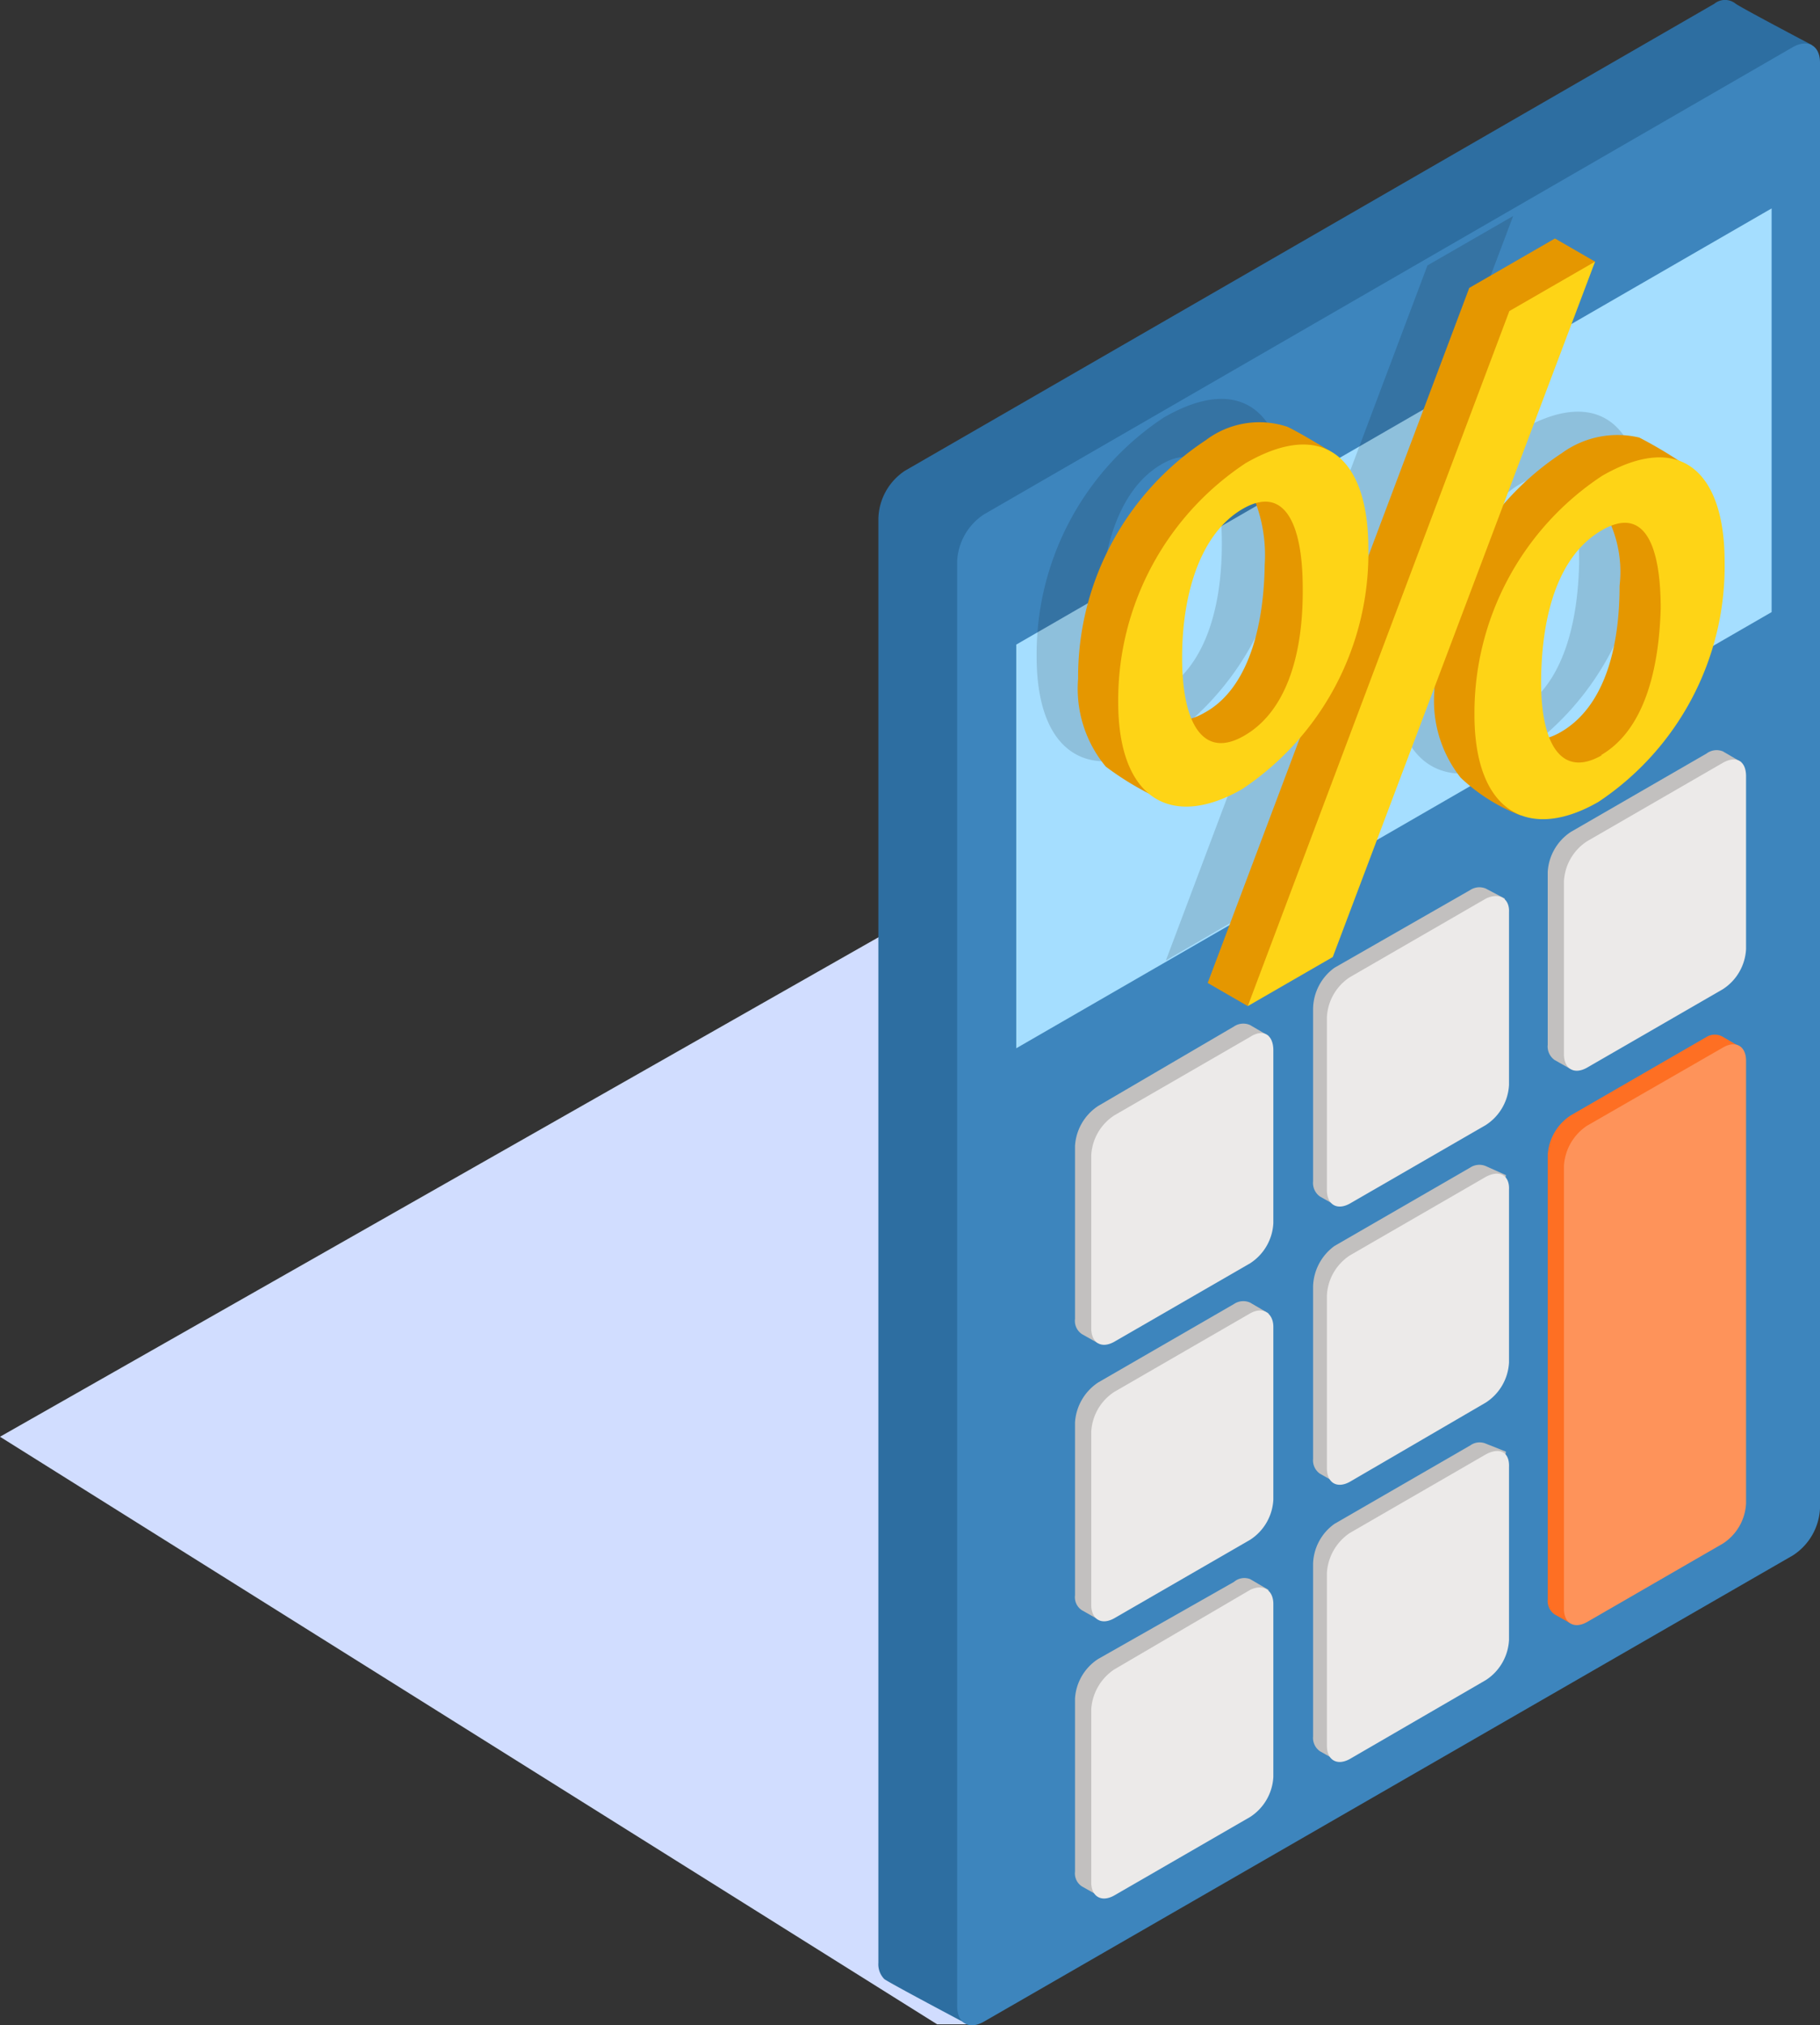 <svg xmlns="http://www.w3.org/2000/svg" viewBox="0 0 52.67 58.6"><rect x="0" y="0" width="52.67" height="58.6" fill="#333333" stroke="none"/><title>ico2</title><g id="Layer_2" data-name="Layer 2"><g id="Layer_1-2" data-name="Layer 1"><path d="M29.43,24.84,0,41.57l27.12,17,.88,0,13.28-9.26a44.66,44.66,0,0,1-2.19-13.18C39,34.44,39,32.74,29.43,24.84Z" style="fill:#d1ddff"/><path d="M49.61.11,26.19,13.62A1.71,1.71,0,0,0,25.42,15V56.79a.61.61,0,0,0,.17.47c.14.11,2.41,1.31,2.41,1.31L48.47,42.34A1.7,1.7,0,0,0,49.25,41L52.43,1.3S50.32.19,50.22.1A.49.49,0,0,0,49.61.11Z" style="fill:#2d6ea1"/><path d="M51.89,1.36,28.48,14.88a1.72,1.72,0,0,0-.78,1.35V58.05c0,.49.35.69.78.44L51.89,45a1.72,1.72,0,0,0,.78-1.35V1.81C52.67,1.32,52.32,1.12,51.89,1.36Z" style="fill:#3d85bd"/><polygon points="29.41 30.33 51.27 17.71 51.27 6.03 29.41 18.65 29.41 30.33" style="fill:#a5deff"/><g style="opacity:0.14"><path d="M44,12.45a8.22,8.22,0,0,0-3.69,6.91c0,2.85,1.6,3.67,3.59,2.52a8.18,8.18,0,0,0,3.65-7C47.54,12.32,46.26,11.14,44,12.45Zm0,8.08c-1.18.68-1.79-.33-1.76-2.24S42.73,14.73,44,14s1.7.43,1.7,2.27C45.66,18.32,45.1,19.87,44,20.53Z"/><path d="M37.23,14.55c0-2.6-1.28-3.78-3.55-2.47A8.2,8.2,0,0,0,30,19c0,2.86,1.58,3.68,3.59,2.52A8.18,8.18,0,0,0,37.23,14.55ZM33.65,20c-1.17.68-1.79-.35-1.79-2.26s.56-3.62,1.76-4.31,1.74.43,1.74,2.29C35.36,17.75,34.8,19.31,33.65,20Z"/><polygon points="41.31 7.68 33.74 27.79 36.2 26.36 43.79 6.25 41.31 7.68"/></g><path d="M42.55,33.78l-3.93,2.27A1.5,1.5,0,0,0,38,37.21v5a.47.47,0,0,0,.2.43l.46.26,3.69-2.73A1.47,1.47,0,0,0,43,39l.58-5L43,33.74A.48.48,0,0,0,42.55,33.78Z" style="fill:#c2c0bf"/><path d="M43,34.05l-3.93,2.27a1.47,1.47,0,0,0-.67,1.16v5c0,.43.3.6.67.39L43,40.58a1.47,1.47,0,0,0,.67-1.16v-5C43.69,34,43.39,33.84,43,34.05Z" style="fill:#eceae9"/><path d="M35.71,37.73,31.78,40a1.5,1.5,0,0,0-.67,1.16v5a.45.45,0,0,0,.2.43l.46.26,3.68-2.73A1.47,1.47,0,0,0,36.12,43l.59-5-.53-.31A.48.48,0,0,0,35.71,37.73Z" style="fill:#c2c0bf"/><path d="M36.18,38l-3.93,2.27a1.47,1.47,0,0,0-.67,1.16v5c0,.43.3.6.67.39l3.93-2.27a1.47,1.47,0,0,0,.67-1.16v-5C36.85,38,36.55,37.79,36.18,38Z" style="fill:#eceae9"/><path d="M42.55,41.82l-3.93,2.27A1.47,1.47,0,0,0,38,45.24v5a.47.47,0,0,0,.2.43l.46.26L42.3,48.2A1.5,1.5,0,0,0,43,47l.58-5L43,41.77A.46.46,0,0,0,42.55,41.82Z" style="fill:#c2c0bf"/><path d="M43,42.08l-3.93,2.27a1.5,1.5,0,0,0-.67,1.16v5c0,.42.3.59.67.38L43,48.61a1.47,1.47,0,0,0,.67-1.16v-5C43.69,42,43.39,41.87,43,42.08Z" style="fill:#eceae9"/><path d="M35.71,45.77,31.78,48a1.47,1.47,0,0,0-.67,1.15v5a.45.45,0,0,0,.2.43l.46.26,3.68-2.73A1.47,1.47,0,0,0,36.12,51l.59-5-.53-.31A.46.46,0,0,0,35.71,45.77Z" style="fill:#c2c0bf"/><path d="M36.18,46,32.25,48.3a1.5,1.5,0,0,0-.67,1.16v5c0,.42.3.59.67.38l3.93-2.27a1.47,1.47,0,0,0,.67-1.16v-5C36.85,46,36.55,45.82,36.18,46Z" style="fill:#eceae9"/><path d="M49.39,30l-3.93,2.27a1.47,1.47,0,0,0-.67,1.16V46.28a.47.47,0,0,0,.2.43l.46.26,3.69-2.72a1.5,1.5,0,0,0,.67-1.16l.58-12.78L49.86,30A.46.46,0,0,0,49.39,30Z" style="fill:#fe6f23"/><path d="M49.86,30.31l-3.93,2.26a1.5,1.5,0,0,0-.67,1.16V46.55c0,.42.3.59.67.38l3.93-2.27a1.47,1.47,0,0,0,.67-1.16V30.69C50.53,30.27,50.23,30.09,49.86,30.31Z" style="fill:#fe935a"/><path d="M42.55,25.75,38.62,28A1.49,1.49,0,0,0,38,29.18v5a.48.48,0,0,0,.2.44l.46.26,3.69-2.73A1.47,1.47,0,0,0,43,31L43.55,26,43,25.71A.48.48,0,0,0,42.55,25.75Z" style="fill:#c2c0bf"/><path d="M43,26l-3.93,2.27a1.47,1.47,0,0,0-.67,1.16v5c0,.43.3.6.67.39L43,32.55a1.47,1.47,0,0,0,.67-1.16v-5C43.69,26,43.39,25.81,43,26Z" style="fill:#eceae9"/><path d="M35.71,29.7,31.78,32a1.49,1.49,0,0,0-.67,1.16v5a.46.46,0,0,0,.2.44l.46.26,3.68-2.73a1.47,1.47,0,0,0,.67-1.16l.59-5-.53-.31A.48.48,0,0,0,35.71,29.7Z" style="fill:#c2c0bf"/><path d="M36.18,30l-3.93,2.27a1.47,1.47,0,0,0-.67,1.16v5c0,.43.3.6.67.39l3.93-2.27a1.47,1.47,0,0,0,.67-1.16v-5C36.85,29.93,36.55,29.76,36.18,30Z" style="fill:#eceae9"/><path d="M37.1,20.79a10.54,10.54,0,0,0,1.34-5.58c0-.71.06-2.15.06-2.15s-.84-.52-1.24-.71a2.57,2.57,0,0,0-2.37.39,8.2,8.2,0,0,0-3.69,6.9A3.53,3.53,0,0,0,32,22.18a8.63,8.63,0,0,0,1.71,1,7,7,0,0,1,1.12-1.06C35.53,21.73,36.5,21.63,37.1,20.79Zm-2.24-.17c-1.17.68-1.79-.35-1.79-2.26a3.9,3.9,0,0,1,2.15-3.58c.64-.37.69-1,1-.52a4.35,4.35,0,0,1,.38,2.08C36.57,18.4,36,20,34.86,20.62Z" style="fill:#e59700"/><polygon points="45 6.9 42.52 8.33 34.95 28.44 36.11 29.11 46.16 7.57 45 6.9" style="fill:#e59700"/><path d="M47.44,12.66a2.74,2.74,0,0,0-2.24.45A8.2,8.2,0,0,0,41.51,20a3.58,3.58,0,0,0,.76,2.5A5.23,5.23,0,0,0,44,23.59a8.86,8.86,0,0,0,4-3.3c.75-1.23.69-3.6.69-4.71a15.22,15.22,0,0,1,.26-2A12.66,12.66,0,0,0,47.44,12.66Zm-2.27,8.52c-1.18.68-1.79-.33-1.76-2.24a4.51,4.51,0,0,1,2.06-4c.52-.31.61-.53.88-.27a3.5,3.5,0,0,1,.52,2.28C46.87,19,46.31,20.52,45.17,21.18Z" style="fill:#e59700"/><path d="M39.6,15.87c0-2.6-1.28-3.78-3.55-2.47a8.22,8.22,0,0,0-3.69,6.91c0,2.86,1.58,3.68,3.59,2.52A8.2,8.2,0,0,0,39.6,15.87ZM36,21.29c-1.18.68-1.79-.35-1.79-2.26s.56-3.62,1.76-4.31,1.73.43,1.73,2.29C37.72,19.07,37.16,20.63,36,21.29Z" style="fill:#fed416"/><path d="M46.36,13.77a8.22,8.22,0,0,0-3.69,6.91c0,2.85,1.6,3.67,3.59,2.52a8.19,8.19,0,0,0,3.65-6.95C49.91,13.65,48.63,12.46,46.36,13.77Zm0,8.08c-1.18.68-1.79-.33-1.76-2.24s.53-3.56,1.76-4.27,1.7.43,1.7,2.27C48,19.64,47.47,21.19,46.33,21.85Z" style="fill:#fed416"/><polygon points="43.68 9 36.11 29.11 38.57 27.69 46.16 7.57 43.68 9" style="fill:#fed416"/><path d="M49.39,21.8l-3.93,2.27a1.49,1.49,0,0,0-.67,1.16v5a.48.48,0,0,0,.2.44l.46.26,3.69-2.73A1.47,1.47,0,0,0,49.81,27l.58-4.95-.53-.31A.48.48,0,0,0,49.39,21.8Z" style="fill:#c2c0bf"/><path d="M49.86,22.07l-3.93,2.27a1.47,1.47,0,0,0-.67,1.16v5c0,.43.3.6.67.39l3.93-2.27a1.47,1.47,0,0,0,.67-1.16v-5C50.53,22,50.23,21.86,49.86,22.07Z" style="fill:#eceae9"/></g></g></svg>
